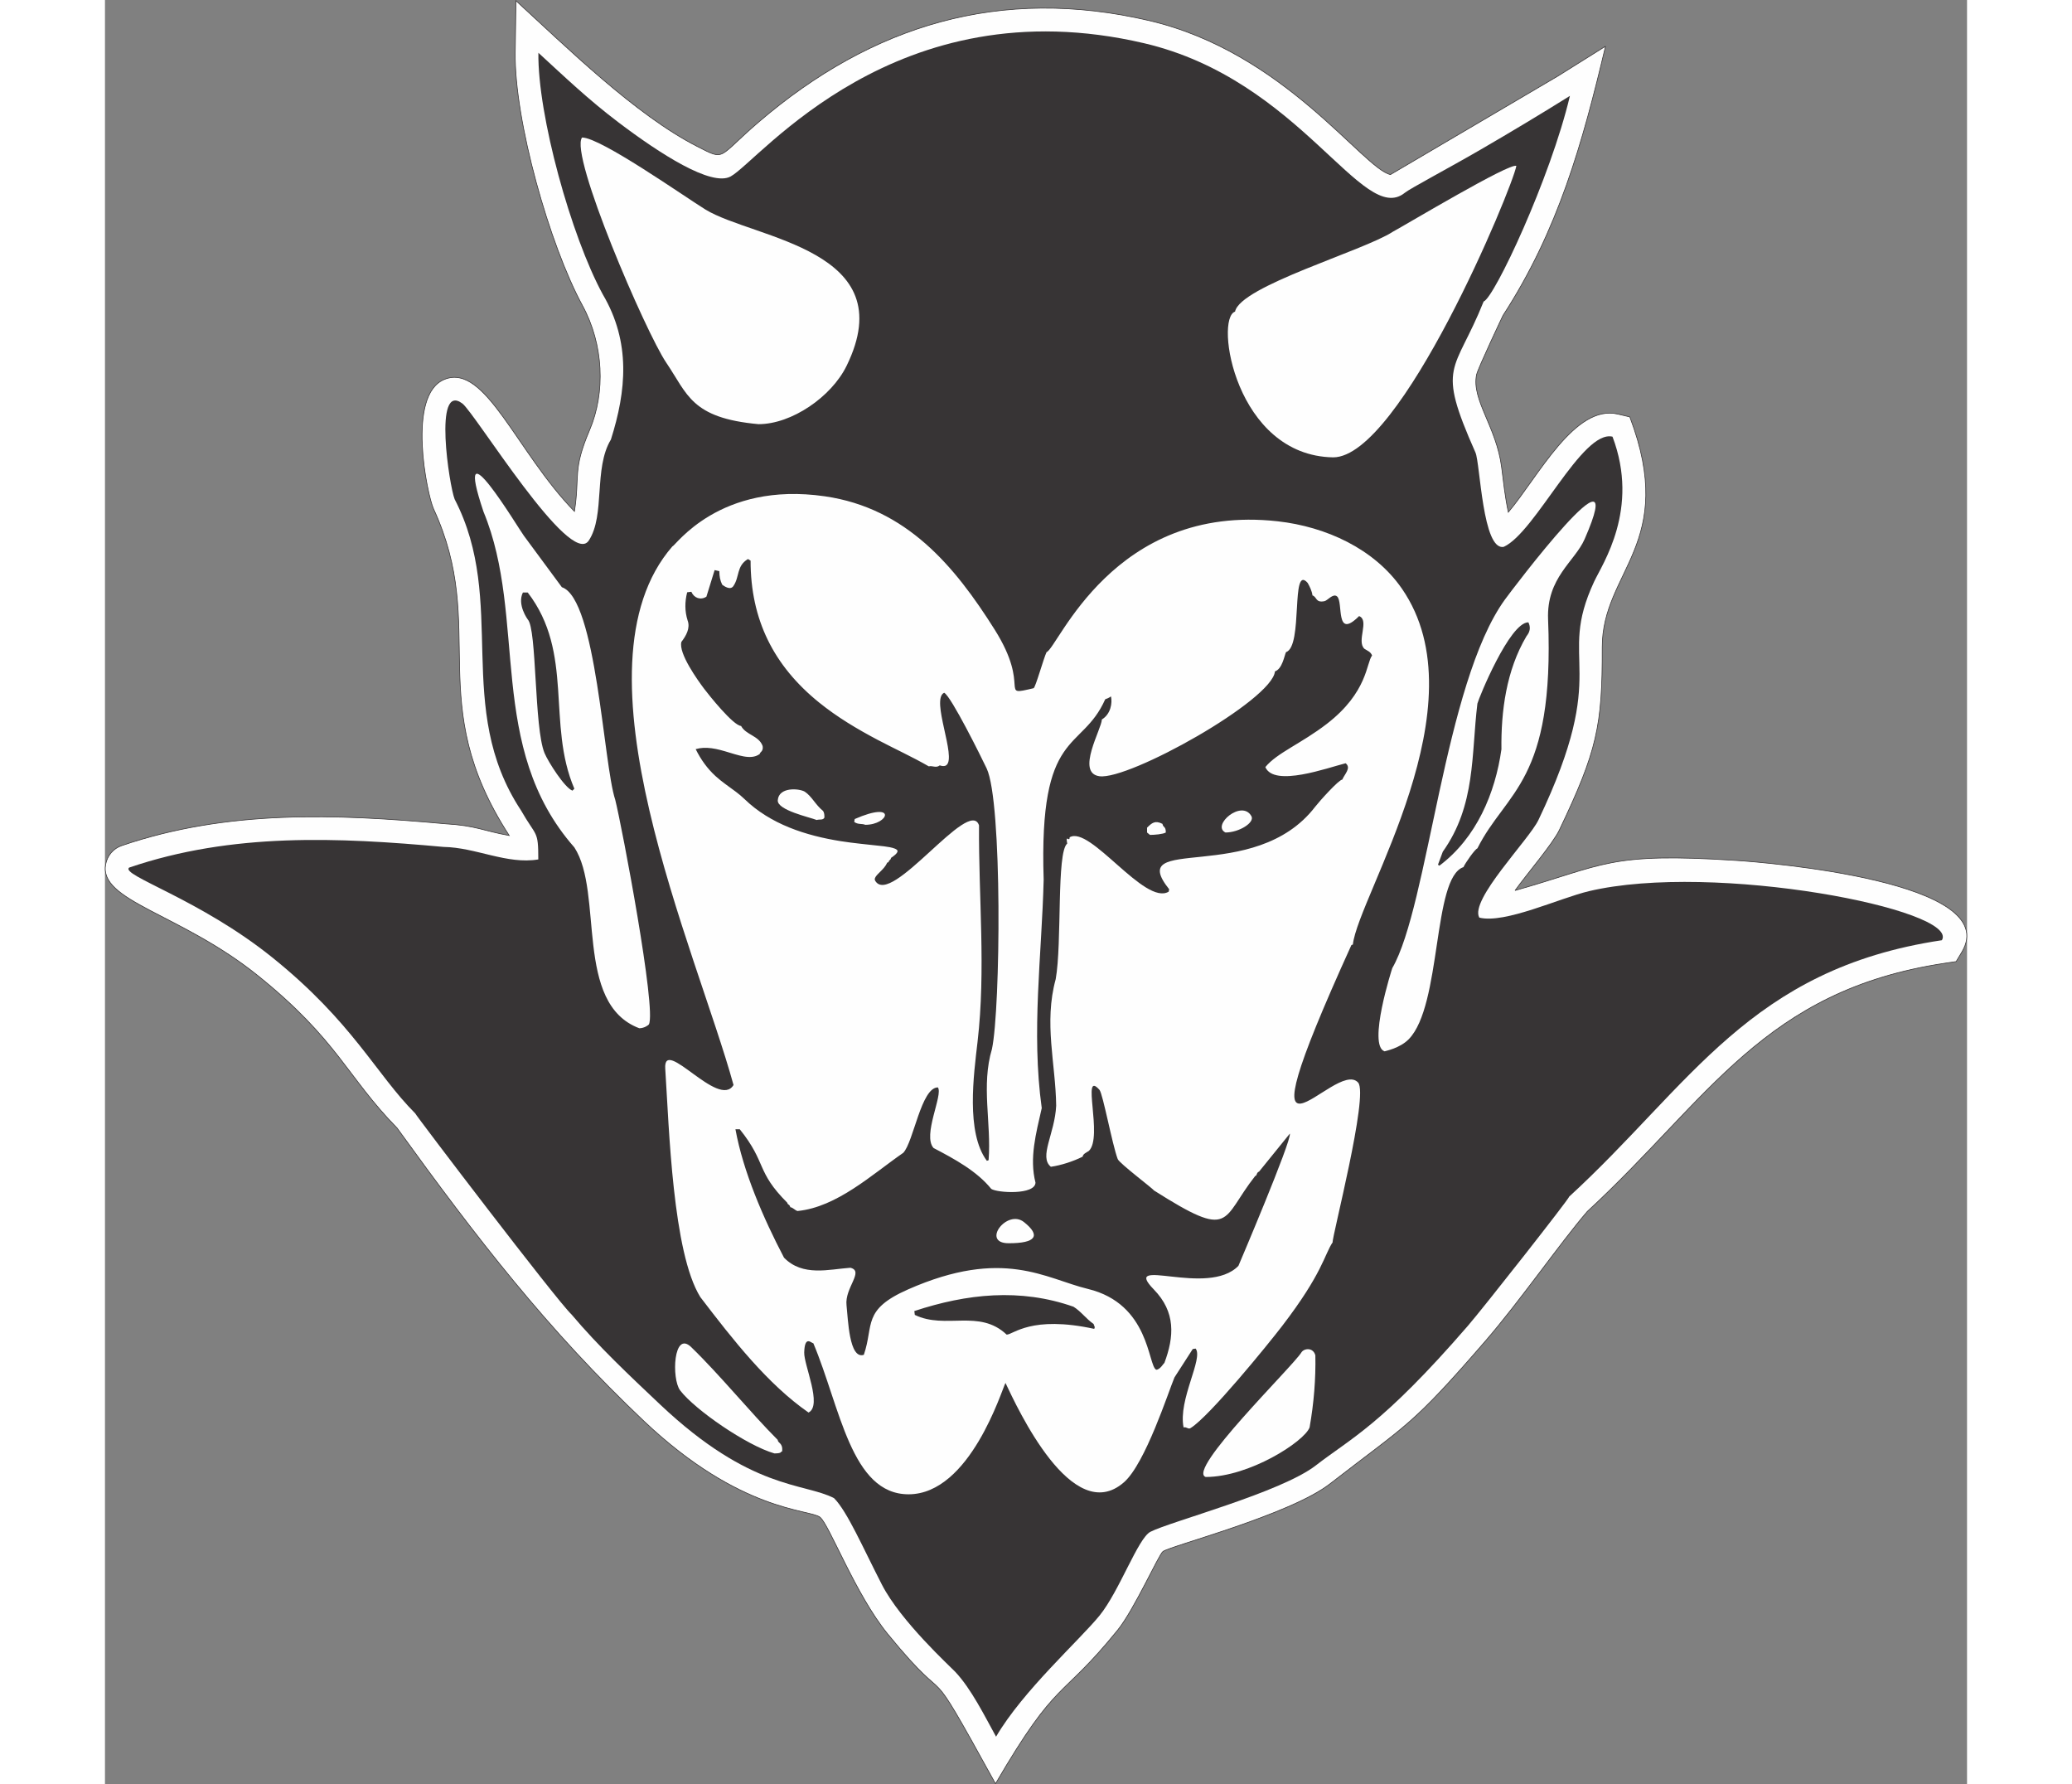 <?xml version="1.0" encoding="UTF-8"?>
<!DOCTYPE svg PUBLIC "-//W3C//DTD SVG 1.1//EN" "http://www.w3.org/Graphics/SVG/1.1/DTD/svg11.dtd">
<!-- Creator: CorelDRAW -->
<svg xmlns="http://www.w3.org/2000/svg" xml:space="preserve" width="7.848in" height="6.757in" version="1.1" style="shape-rendering:geometricPrecision; text-rendering:geometricPrecision; image-rendering:optimizeQuality; fill-rule:evenodd; clip-rule:evenodd"
viewBox="0 0 7847.4 7518.23"
 xmlns:xlink="http://www.w3.org/1999/xlink"
 xmlns:xodm="http://www.corel.com/coreldraw/odm/2003">
 <rect x="0" y="0" width="7847.4" height="7518.23" fill="#808080" stroke="none"/>
 <defs>
  <style type="text/css">
   <![CDATA[
    .str0 {stroke:#373435;stroke-width:2.76;stroke-miterlimit:2.613}
    .fil0 {fill:#FEFEFE}
    .fil1 {fill:#373435}
   ]]>
  </style>
 </defs>
 <g id="Layer_x0020_1">
  <g id="_2008586484832">
   <path class="fil0 str0" d="M1231.31 4753.02c-211.94,-216.01 -249.34,-370.76 -586.96,-642.41 -326.73,-262.88 -672.32,-313.68 -641.14,-469.93 7.14,-35.77 31.44,-65.5 66.97,-77.62 445.15,-151.85 901.33,-134.26 1362.23,-92.29 131.12,7.47 160.44,29.64 271.27,49.6 -365.88,-563.75 -85.84,-870.67 -318.89,-1376.17 -26.75,-58.02 -115.97,-482.68 47.14,-546.22 172.36,-67.15 301.82,305.28 546.63,556.66 23.61,-153.03 -8.96,-171.43 63.65,-342.14 67.86,-159.53 59.31,-361.22 -30.24,-525.79 -138.27,-254.04 -287.1,-777.33 -283.03,-1065.67l3.08 -217.95c213.25,195.54 504.33,481.74 764.09,613.99 121.58,61.89 81.72,48.82 258.84,-102.83 477.42,-408.8 1018.19,-574.39 1646.9,-427.19 570.15,133.49 899.88,622.99 1015.67,648.54l704.54 -414.44 201.78 -126.26c-96.68,408.15 -199.57,776.46 -432,1134.13 -0.08,0.12 -105.91,223.32 -111.39,249.67 -22.09,106.11 83.78,218.79 105.63,390.29 8.11,63.67 14.13,122.95 28.13,189.19 127.07,-151.01 280.35,-456.21 461.57,-413.46l50.53 11.92c203.22,535.99 -117.29,646.79 -116.3,971.61 1,330.75 -21.82,436.11 -180.55,768.74 -27.75,58.15 -136.22,184.51 -186.86,254.92 379.54,-107.23 390.87,-161.52 930.8,-126.64 126.48,8.17 1130.61,88.68 951.85,386.52l-23.74 39.55 -45.62 6.81c-765.52,114.27 -995.03,571.88 -1508.92,1046.31 -113.08,131.1 -283.08,376.84 -429.72,546.23 -314.05,362.76 -327.06,346.97 -654.33,600.92 -169.89,131.83 -674.45,262.09 -704.31,285.43 -18.43,14.41 -120.4,244.29 -190.98,331.29 -244.35,301.21 -251.13,195.35 -514.63,647.1 -327.84,-595.1 -156.22,-266.86 -453.96,-630.54 -136.64,-166.89 -247.93,-464 -285.93,-492.6 -45.16,-34 -334.48,-19.71 -741.29,-404.23 -407.53,-385.2 -707.54,-774.41 -1036.46,-1229.41 -1.36,-1.87 -2.7,-3.75 -4.04,-5.63z"/>
   <path class="fil1" d="M3583.17 7043.77c-20.36,-21.56 -229.15,-212.38 -308.61,-366.61 -79.45,-154.23 -146.12,-309 -202.06,-364.95 -127.32,-66.03 -348.59,-31.27 -733.58,-395.16 -127.21,-120.24 -259.2,-243.94 -372.87,-378.95 -62.6,-58.67 -659.79,-843.49 -658.6,-847.06 -164.99,-164.99 -262.71,-383.7 -601.86,-656.57 -306.64,-246.72 -640.86,-346.65 -603.88,-378.94 433.66,-147.93 881.51,-127.66 1325.3,-87.14 135.77,2.03 267.49,74.98 399.21,52.69 0,-125.4 -7.67,-92.45 -72.95,-206.7 -285.73,-433.66 -54.71,-877.46 -279.66,-1311.12 -21.86,-53.96 -90.95,-495.34 32.43,-403.27 53.53,39.95 454.61,696.35 532.96,577.54 70.22,-106.48 19.55,-304.35 93.22,-425.56 64.84,-204.67 85.11,-409.35 -34.45,-611.99 -132.81,-244.01 -274.85,-755.29 -271.15,-1017.58 111.56,102.29 209.8,196.66 338.64,294.1 172.7,130.6 390.45,271.31 471.54,226.99 122.29,-66.85 693.37,-807.02 1742.75,-561.32 660.3,154.6 921.19,773.5 1098.34,630.23 23.1,-18.69 183.36,-103.05 319.71,-182.13 125.53,-72.81 255.01,-150.42 376.27,-226.3 -82.38,347.8 -319.22,851.63 -363.64,866.4 -122.69,306.56 -202.11,258.77 -34.45,636.31 20.09,45.24 29.68,416.8 119.56,397.18 133.45,-61.16 329.9,-494.28 457.98,-464.06 115.78,305.35 -42.72,536.49 -77,609.97 -161.93,347.01 74.85,355.62 -235.07,1005.12 -39.31,82.38 -291.39,337.62 -249.25,411.37 107.71,26.86 338.03,-82.17 462.03,-111.46 527.71,-124.65 1564.59,78.1 1487.42,206.69 -810.54,120.99 -1058.95,611.02 -1570.51,1080.11 0,8.83 -361.49,468.78 -427.58,545.12 -361.57,417.64 -493.41,473.66 -640.36,587.67 -146.94,114.02 -612.2,235.98 -697.1,279.65 -52.21,26.86 -130.54,249.61 -214.18,352.71 -83.63,103.09 -323.79,317.64 -436.32,510.56 -48.7,-88.4 -105.12,-202.5 -172.25,-273.57z"/>
   <path class="fil0" d="M2821.22 6123.76c-115.89,-33.12 -334.94,-183.75 -397.18,-265.47 -37.07,-48.67 -28.4,-254.98 46.61,-182.38 122.35,118.42 249.62,275.98 364.76,391.11 0,14.17 22.83,11.9 18.24,48.63 -8.56,0 2.84,8.11 -32.43,8.11zm1817.73 99.29c-82.73,-27.6 366.18,-464.83 403.27,-524.85 10.83,-17.52 49.2,-22.43 58.76,12.16 2.02,99.3 -6.08,200.62 -24.32,303.97 -22.78,60.07 -254.4,208.73 -437.72,208.73z"/>
   <path class="fil0" d="M2251.79 4332.37c-276.24,-104.25 -148.81,-569.86 -273.57,-761.95 -372.86,-423.53 -196.57,-964.59 -383,-1414.47 -134.3,-399.85 148.26,72.5 170.22,101.32l160.09 216.83c145.96,48.73 174.87,745.51 224.93,895.69 28.34,112.79 174.54,884.3 141.85,946.35 -1.24,2.34 -18.6,16.22 -40.53,16.22zm1134.81 1963.63c-242.27,0 -287.7,-366.71 -401.24,-636.3 -8.07,0 -36.26,-35.84 -38.5,38.5 -1.61,53.59 77.47,223.67 18.24,253.31 -172.25,-119.56 -318.15,-306 -455.95,-486.35 -116.64,-186.84 -131.64,-711.64 -147.94,-962.56 -9.02,-138.94 225.56,172.59 287.76,68.9 -156.82,-570.28 -702.76,-1758.72 -257.36,-2269.63 11.46,0 197.14,-275.37 642.39,-210.75 344.32,49.97 547.38,294.69 715.34,561.33 156.68,248.75 12.6,282.99 164.15,247.23 7.8,-1.84 42.07,-125.55 54.71,-151.99 47.35,-15.75 280.38,-629.22 974.73,-551.2 201.88,22.68 406.19,115.1 522.82,283.71 339.85,491.29 -183.89,1294.4 -206.7,1499.57l-6.08 2.02c-508.08,1117.81 -68.54,469.78 28.37,579.57 45.56,51.61 -111.99,656.76 -107.41,672.79 -35.88,53.82 -41.53,129.38 -212.78,352.6 -61.88,80.66 -305.39,379.49 -385.02,429.61 -10.14,8.1 -18.24,-6.08 -30.4,-2.03 -23.83,-116.79 84.29,-290.31 50.66,-332.33l-12.16 2.02 -77 119.56c-25.33,60.23 -122.82,363.1 -212.78,441.77 -217.89,190.53 -448.62,-312.01 -499.35,-418.5 -15.13,27.18 -148.98,469.16 -408.5,469.16zm421.5 -1057.81c-116.93,-0.21 -6.56,-145.84 64.85,-89.16 71.41,56.68 52.08,89.38 -64.85,89.16zm622.13 532.96c-35.46,-17.74 -26.47,-277.3 -287.76,-340.44 -179.35,-43.34 -356.13,-175.11 -757.89,2.03 -194.63,85.81 -143.3,149.51 -186.44,275.6 -62.28,20.72 -66.42,-151.75 -72.95,-208.73 -8.44,-73.6 75.93,-143.69 16.21,-158.06 -89.17,6.08 -200.62,38.5 -279.65,-42.55 -87.14,-166.17 -172.25,-362.74 -204.68,-541.06l18.24 0c115.17,143.87 66.89,176.32 200.62,310.04 0,8.1 10.13,6.08 12.16,18.24 12.16,2.02 18.24,12.16 30.4,16.21 166.17,-16.21 314.1,-154.01 445.82,-245.2 43.54,-45.53 75.29,-275.6 145.91,-275.6 23.08,30.76 -66.04,202.16 -18.24,255.33 89.17,46.61 182.38,97.28 243.17,172.25 24.97,16.87 184.52,26.57 186.43,-26.34 -26.34,-103.35 2.03,-206.69 26.34,-314.1 -44.58,-322.21 0,-640.36 8.1,-962.56 -21.04,-642.35 158.87,-533.89 259.39,-759.92 6.07,-2.03 16.21,-6.09 24.31,-12.16 6.24,27.07 -0.72,74.61 -38.5,97.27 0,38.55 -111.14,225.3 -10.13,239.12 124.12,16.99 728.59,-320.14 739.65,-441.77 31.42,-10.46 39.76,-67.37 46.61,-81.05 73.52,-24.46 18.68,-373.95 91.19,-291.81 8.11,14.19 18.24,34.45 20.27,52.69 19.53,6.51 12.4,32.16 50.66,24.31 12.96,-2.66 35.87,-33.87 52.69,-20.27 28.23,22.85 -9.69,186.05 93.22,83.09 45.05,18.03 -12.15,105.22 22.29,137.8 12.15,8.11 26.34,12.16 32.42,28.37 -24.65,30.8 -17.73,154.45 -190.48,287.75 -107.95,83.3 -210.93,122.62 -259.39,182.38 36.76,85.81 263.36,2.55 338.41,-16.21 24.61,19.69 -4.07,45.3 -14.18,68.9 -14.32,0 -97.2,92.21 -113.48,113.48 -257.16,336.02 -806.55,110.38 -616.04,348.55l-2.03 10.13c-100.93,60.54 -331.36,-280.67 -417.45,-228.99 0,23.02 -18.6,-15.94 -10.13,26.35 -45.98,36.78 -21.18,418.75 -48.64,571.45 -50.66,184.41 0,356.66 2.03,532.96 -5.51,117.96 -74.25,215.77 -22.29,257.36 42.56,-6.09 93.22,-22.29 133.75,-42.56 2.03,-12.16 14.19,-16.21 26.35,-24.32 60.95,-58.59 -34.09,-345.99 44.58,-257.36 14.43,16.26 54.04,231.58 77,291.81 6.86,17.97 151.09,126.39 151.99,131.72 334.86,212.34 281.57,124.18 427.58,-60.8 8.11,0 4.06,-14.19 16.21,-18.24l129.7 -160.08c7.48,31 -216.79,557.23 -216.83,557.27 -129.69,133.7 -497.82,-45.68 -356.65,99.3 92.8,95.3 86.4,198.54 44.58,310.05 -2.68,0 -17.62,28.37 -34.45,28.37zm-630.23 -147.93c-115.5,-109.43 -257.35,-20.27 -387.04,-83.08l-2.02 -16.21c220.88,-72.95 445.81,-97.27 670.75,-18.24 32.43,20.27 52.69,50.66 85.12,72.96 0,6.08 8.11,12.16 2.03,20.27 -266.15,-57.66 -340.87,24.31 -368.82,24.31zm-1265.33 -3109.21l34.61 -111.98 19.89 4.42 0 0.78c0,19.65 3.16,38.46 12,56.19 1.76,1.13 5.69,4.1 6.27,4.49 4.56,3.06 9.57,5.85 14.76,7.68 9.82,3.48 19.53,3.17 25.97,-6.1 26.96,-38.78 12.45,-84.57 61.1,-113.77l0.5 -0.3 11.11 6.67 0 0.55c0,248.01 97.01,442.13 288.37,597.01 76.32,61.77 160.71,112.04 247.38,157.76 71.11,37.52 145.74,71.45 215.22,111.5 15.29,-4.08 29.9,8.21 45.89,-3.78l0.41 -0.31 0.48 0.16c8.45,2.82 19.39,4.86 27.13,-0.9 44.58,-33.21 -66.36,-276.66 -9.64,-305.04l0.44 -0.22 0.44 0.22c29.16,14.59 156.43,271.66 178.76,318.61 66.66,140.15 58.52,1012.41 22.35,1182.12 -46.27,154.92 -2.06,310.73 -14.14,467.91l-0.05 0.65 -7.38 2.45 -0.42 -0.57c-88.2,-119.32 -54.95,-361.41 -38.68,-501.23 35.22,-302.76 4.06,-608.02 6.11,-911.56 -40.4,-122.5 -371.91,346.58 -437.62,233.31 -0.9,-1.56 -1.47,-3.24 -1.64,-5.04 -0.77,-8.37 7.94,-17.55 13.28,-23.11 9,-9.36 18.53,-17.93 26.73,-28.09 4.84,-6 9.2,-12.51 12.25,-19.61l0.17 -0.4 5.85 -1.95c0.37,-9.48 8.33,-6.87 10.12,-17.69l0.07 -0.42 0.35 -0.24c6.66,-4.43 29.38,-19.42 26.83,-29.64 -3.55,-14.21 -60.4,-19.07 -71.87,-20.38 -55.81,-6.37 -111.01,-11.12 -166.63,-19.94 -147.84,-23.45 -296.79,-71.24 -406.54,-177.78 -11.38,-11.05 -23.62,-21.06 -36.26,-30.62 -28.95,-21.89 -58.55,-41.17 -85.46,-65.86 -35.39,-32.48 -61.7,-69.61 -83.14,-112.51l-0.53 -1.06 1.13 -0.32c9.79,-2.8 19.84,-4.4 29.99,-5.01 24.2,-1.44 48.53,2.77 71.92,8.68 27.59,6.98 54.43,16.68 82,23.5 21.69,5.37 47.2,9.73 68.84,2.05 5.77,-2.04 11.15,-4.89 16.07,-8.53 0.59,-8.7 16.3,-10.33 12.2,-33.65 -15.98,-43.94 -70.19,-46.05 -90.85,-84.45 -33.11,-1.56 -136.31,-130.94 -155.68,-156.68 -27.22,-36.19 -109,-149.91 -95.79,-197.48 19.34,-25.15 38.39,-57.75 26.19,-90.3 -12.42,-39.34 -11.99,-78.25 -2.04,-118.06l0.16 -0.65 17.6 -2.2 0.29 0.68c11.11,25.93 39.11,35.79 63.12,20.02zm2858.13 1915.62c-72.87,-24.28 31.89,-349.64 32.43,-350.58 151.88,-263.04 218.51,-1198.55 474.19,-1552.25 28.2,-39.01 535.64,-711.11 336.39,-255.34 -41.41,94.72 -161.14,162.15 -154.01,338.42 27.73,686.27 -176.92,722.63 -297.89,964.6 -10.45,3.47 -51.11,61.53 -58.77,79.03 -131.29,43.81 -90.24,582.72 -231.02,725.47 -37.6,38.12 -98.4,49.2 -101.32,50.66zm231.01 -782.21l-6.08 -4.05 20.27 -54.71c139.82,-196.57 119.56,-409.34 145.91,-624.15 4.82,-21.07 135.59,-342.47 214.8,-342.47 16.84,33.7 -6.41,55.06 -8.11,58.77 -85.12,143.88 -107.4,316.13 -105.38,476.22 -26.16,185.02 -105.01,373.03 -261.41,490.4zm-3653.69 -316.13c-33.08,-12.4 -102.41,-121.72 -117.54,-158.06 -44.45,-106.81 -31.93,-524.36 -70.93,-563.36 -0.03,-0.04 -45.81,-62.4 -20.26,-113.48l20.26 0c196.57,255.33 79.04,553.22 196.57,826.79l-8.1 8.1z"/>
   <path class="fil0" d="M2754.36 1787.15c-284.33,-25.87 -298.65,-126.1 -389.09,-259.39 -85.87,-126.57 -408.89,-876.01 -354.63,-948.38 78.38,0 427.41,246.22 520.8,303.97 203.98,123.77 834.83,167.3 593.75,658.6 -63.58,129.58 -230.65,245.2 -370.84,245.2zm2421.6 139.82c-411.39,-6.96 -500.53,-585.05 -413.39,-614.01 21.41,-107.35 541.69,-256.03 664.67,-336.39 58.88,-31.86 492.69,-291.68 520.8,-277.62 -16.28,92.57 -487.44,1228.03 -772.09,1228.03z"/>
   <path class="fil0" d="M4403.88 3517.74l-12.16 -10.13 0 -20.27c20.65,-20.64 34,-31.62 64.85,-16.21 3.61,18.04 14.19,8.72 14.19,36.48 -12,7.2 -48.08,10.13 -66.88,10.13zm318.16 -10.13c-59.9,-29.93 68.96,-140.91 109.43,-68.9 15.07,26.82 -51.78,68.9 -109.43,68.9zm-1722.48 -52.68c-29.15,-11.66 -167.11,-41.25 -164.14,-83.09 4,-56.3 87.68,-50.67 113.48,-36.47 30.4,20.26 44.59,54.71 77.01,81.05 6.07,8.11 6.07,18.24 6.07,28.37 -6.07,12.16 -20.26,6.08 -32.42,10.14zm204.67 20.26c-14.18,-6.09 -30.39,0 -46.6,-12.16l2.02 -12.16c180.78,-79.07 144.31,24.32 44.58,24.32z"/>
  </g>
 </g>
</svg>
